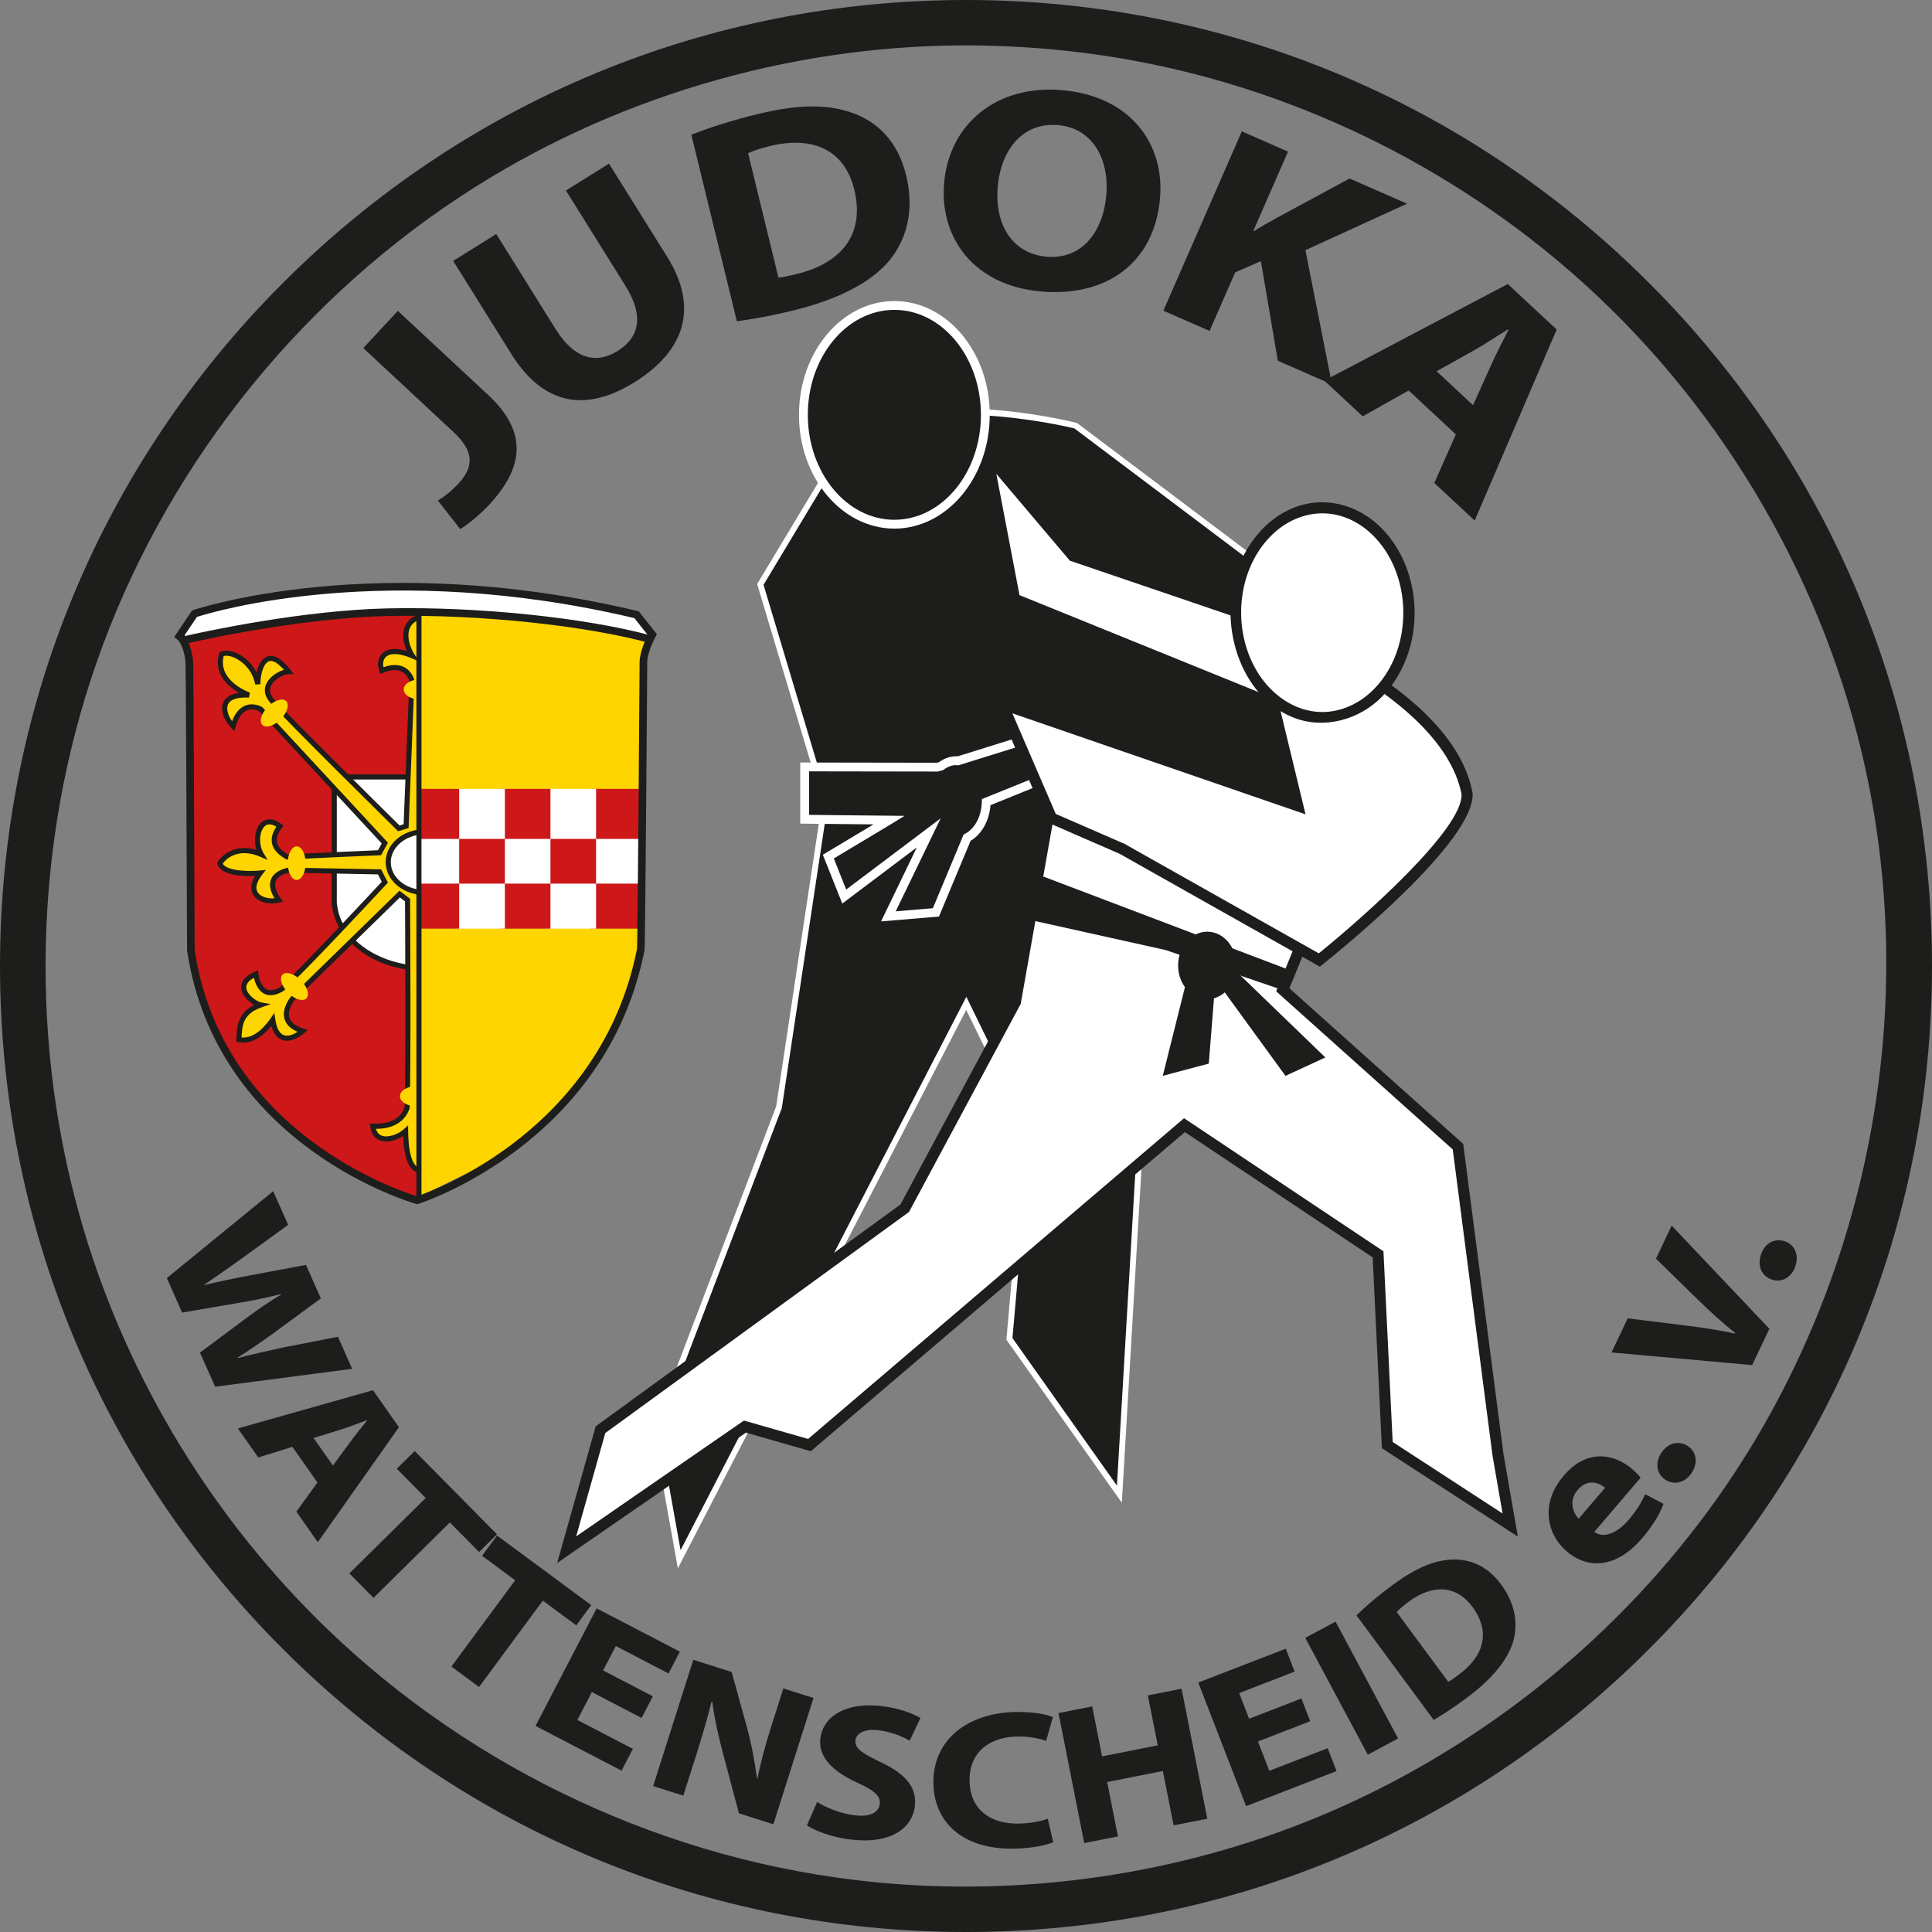 <?xml version="1.0" encoding="UTF-8" standalone="no"?>
<!DOCTYPE svg PUBLIC "-//W3C//DTD SVG 1.1//EN" "http://www.w3.org/Graphics/SVG/1.1/DTD/svg11.dtd">
<svg xmlns="http://www.w3.org/2000/svg" xmlns:xlink="http://www.w3.org/1999/xlink" xmlns:serif="http://www.serif.com/" width="150" height="150" viewBox="0 0 116 116" version="1.1" xml:space="preserve" style="fill-rule:evenodd;clip-rule:evenodd;stroke-linejoin:round;stroke-miterlimit:1.414;"><rect x="0" y="0" width="116" height="116" fill="#808080" stroke="none"/><g id="Ebene-1" serif:id="Ebene 1"><g><g><clipPath id="_clip1"><path d="M11.679,36.847l-0.912,1.352c0.409,0.314 0.566,1.163 0.597,1.509c0.032,0.346 0.095,17.326 0.095,17.326c1.761,11.792 13.586,15.03 13.586,15.03c0,0 11.133,-3.428 13.429,-15.061c0.037,-0.186 0.158,-16.54 0.158,-17.232c0,-0.692 0.534,-1.667 0.534,-1.667l-0.943,-1.194c-5.346,-1.273 -10.102,-1.694 -14.061,-1.694c-7.786,0 -12.483,1.631 -12.483,1.631Z" clip-rule="nonzero"/></clipPath><g clip-path="url(#_clip1)"><path d="M24.282,36.057l15.534,1.914l-0.609,19.668l-6.005,10.269l-8.398,4.119l-0.522,-35.97Z" style="fill:#ffd500;fill-rule:nonzero;"/><path d="M35.476,52.907l0,2.85l3.039,0l0,-0.153l0,-2.697l0,-0.153l-0.153,0l-2.733,0l-0.153,0l0,0.153Z" style="fill:#cd1719;fill-rule:nonzero;"/><path d="M32.748,52.906l0,2.85l3.04,0l0,-0.153l0,-2.697l0,-0.153l-0.153,0l-2.734,0l-0.153,0l0,0.153Z" style="fill:#fff;fill-rule:nonzero;"/><path d="M30.011,52.906l0,2.85l3.039,0l0,-0.153l0,-2.697l0,-0.153l-0.153,0l-2.733,0l-0.153,0l0,0.153Z" style="fill:#cd1719;fill-rule:nonzero;"/><path d="M27.274,52.907l0,2.85l3.039,0l0,-0.153l0,-2.697l0,-0.153l-0.153,0l-2.733,0l-0.153,0l0,0.153Z" style="fill:#fff;fill-rule:nonzero;"/><path d="M24.531,52.907l0,2.85l3.039,0l0,-0.153l0,-2.697l0,-0.153l-0.153,0l-2.733,0l-0.153,0l0,0.153Z" style="fill:#cd1719;fill-rule:nonzero;"/><path d="M35.476,50.205l0,2.85l3.039,0l0,-0.153l0,-2.697l0,-0.153l-0.153,0l-2.733,0l-0.153,0l0,0.153Z" style="fill:#fff;fill-rule:nonzero;"/><path d="M32.748,50.205l0,2.85l3.04,0l0,-0.153l0,-2.697l0,-0.153l-0.153,0l-2.734,0l-0.153,0l0,0.153Z" style="fill:#cd1719;fill-rule:nonzero;"/><path d="M30.011,50.205l0,2.85l3.039,0l0,-0.153l0,-2.697l0,-0.153l-0.153,0l-2.733,0l-0.153,0l0,0.153Z" style="fill:#fff;fill-rule:nonzero;"/><path d="M27.274,50.205l0,2.85l3.039,0l0,-0.153l0,-2.697l0,-0.153l-0.153,0l-2.733,0l-0.153,0l0,0.153Z" style="fill:#cd1719;fill-rule:nonzero;"/><path d="M24.531,50.205l0,2.85l3.039,0l0,-0.153l0,-2.697l0,-0.153l-0.153,0l-2.733,0l-0.153,0l0,0.153Z" style="fill:#fff;fill-rule:nonzero;"/><path d="M35.476,47.519l0,2.85l3.039,0l0,-0.153l0,-2.697l0,-0.153l-0.153,0l-2.733,0l-0.153,0l0,0.153Z" style="fill:#cd1719;fill-rule:nonzero;"/><path d="M32.748,47.519l0,2.85l3.04,0l0,-0.153l0,-2.697l0,-0.153l-0.153,0l-2.734,0l-0.153,0l0,0.153Z" style="fill:#fff;fill-rule:nonzero;"/><path d="M30.011,47.519l0,2.85l3.039,0l0,-0.153l0,-2.697l0,-0.153l-0.153,0l-2.733,0l-0.153,0l0,0.153Z" style="fill:#cd1719;fill-rule:nonzero;"/><path d="M27.274,47.519l0,2.85l3.039,0l0,-0.153l0,-2.697l0,-0.153l-0.153,0l-2.733,0l-0.153,0l0,0.153Z" style="fill:#fff;fill-rule:nonzero;"/><path d="M24.531,47.519l0,2.85l3.039,0l0,-0.153l0,-2.697l0,-0.153l-0.153,0l-2.733,0l-0.153,0l0,0.153Z" style="fill:#cd1719;fill-rule:nonzero;"/><path d="M10.489,37.739l14.577,-1.421l0,35.854l-6.919,-2.495l-6.701,-6.7l-0.957,-25.238Z" style="fill:#cd1719;fill-rule:nonzero;"/></g></g><g><clipPath id="_clip2"><path d="M11.118,37.678l-0.351,0.521c0.409,0.314 0.566,1.163 0.597,1.509c0.032,0.346 0.095,17.326 0.095,17.326c1.761,11.792 13.586,15.03 13.586,15.03c0,0 0.007,-0.002 0.02,-0.006l0,-35.74l-13.947,1.36Z" clip-rule="nonzero"/></clipPath><g clip-path="url(#_clip2)"><path d="M25.308,46.648l-5.239,0l0,7.655l0.015,0c0.201,2.09 2.444,3.751 5.224,3.843l0,-11.498Z" style="fill:#fff;fill-rule:nonzero;"/><path d="M20.222,54.219l0.014,0.069c0.191,1.983 2.293,3.553 4.919,3.698l0,-11.185l-4.933,0l0,7.418Zm5.239,4.085l-0.158,-0.005c-2.792,-0.093 -5.063,-1.735 -5.355,-3.843l-0.017,0l-0.015,-0.153l0,-7.807l5.545,0l0,11.808Z" style="fill:#1d1d1b;fill-rule:nonzero;"/><path d="M25.544,37.519c0,0 0.174,-0.273 -0.52,-0.413c-1.014,0.469 -0.641,1.707 -0.261,2.272c-1.681,-0.717 -2.12,0.195 -1.83,0.885c1.497,-0.638 1.798,0.609 1.798,0.609l-0.348,8.732l-0.435,0.133c0,0 -6.787,-6.689 -7.629,-7.675c-0.841,-0.987 0.551,-1.741 1.01,-1.741c-1.253,-1.624 -1.826,-0.421 -1.851,0.754c-0.284,-1.45 -1.682,-2.059 -2.176,-1.798c-0.493,1.688 1.654,2.454 1.654,2.454c-2.031,-0.104 -1.537,1.317 -0.957,1.868c0.493,-1.717 1.659,-1.015 1.659,-1.015l7.449,8.035l-0.319,0.58c0,0 -4.148,0.174 -5.529,0.261c-1.172,-0.644 -0.795,-1.392 -0.452,-1.856c-1.184,-0.911 -1.671,0.783 -1.114,1.7c-1.352,-0.592 -2.217,0.069 -2.495,0.538c0.273,0.788 2.425,0.576 2.425,0.576c-1.015,1.305 0.232,1.856 1.114,1.624c-1.114,-1.567 0.627,-1.798 0.627,-1.798l5.424,0.104l0.319,0.621c0,0 -4.989,5.366 -6.178,6.41c-1.161,0.696 -1.509,-0.406 -1.567,-0.899c-1.566,0.696 -0.191,1.77 0.296,1.857c-1.241,0.435 -1.282,1.247 -1.311,2.088c0.777,0.157 1.508,-0.435 2.03,-1.201c0.261,1.729 1.439,1.01 1.799,0.679c-1.764,-0.551 -0.609,-1.944 -0.609,-1.944l6.432,-6.278l0.471,0.361c0,0 0.064,10.472 -0.028,12.473c-0.377,1.079 -1.509,1.131 -2.06,1.103c0.145,1.137 1.392,0.812 1.973,0.29c0.028,2.697 0.957,2.332 0.957,2.332l0.118,-16.651c-1.178,-0.038 -2.12,-0.839 -2.12,-1.824c0,-0.993 0.956,-1.799 2.146,-1.825l0.088,-12.421Z" style="fill:#ffd500;fill-rule:nonzero;"/><path d="M24.504,67.568l0.003,0.338c0.017,1.55 0.332,2.003 0.519,2.135c0.049,0.036 0.096,0.053 0.134,0.059l0.116,-16.367c-1.199,-0.101 -2.118,-0.942 -2.118,-1.968c0,-1.039 0.931,-1.882 2.146,-1.971l0.087,-12.32l0.019,-0.029c-0.013,-0.03 -0.074,-0.112 -0.367,-0.179c-0.248,0.128 -0.409,0.318 -0.479,0.568c-0.132,0.472 0.076,1.087 0.326,1.458l0.286,0.428l-0.473,-0.202c-0.717,-0.305 -1.278,-0.33 -1.542,-0.067c-0.144,0.143 -0.192,0.373 -0.134,0.611c0.48,-0.175 0.893,-0.179 1.23,-0.01c0.488,0.246 0.618,0.762 0.623,0.785l0.005,0.02l-0.353,8.861l-0.626,0.192l-0.065,-0.064c-0.277,-0.273 -6.802,-6.705 -7.638,-7.685c-0.388,-0.456 -0.331,-0.853 -0.214,-1.105c0.193,-0.418 0.678,-0.725 1.057,-0.839c-0.354,-0.407 -0.664,-0.59 -0.889,-0.516c-0.295,0.097 -0.511,0.663 -0.526,1.378l-0.303,0.026c-0.204,-1.042 -0.97,-1.481 -1.201,-1.591c-0.299,-0.143 -0.552,-0.165 -0.697,-0.124c-0.368,1.48 1.497,2.168 1.578,2.197l-0.06,0.297c-0.69,-0.036 -1.127,0.108 -1.26,0.417c-0.121,0.283 0.021,0.693 0.249,0.998c0.184,-0.488 0.451,-0.803 0.795,-0.938c0.509,-0.201 0.985,0.08 1.005,0.092l0.033,0.027l7.524,8.116l-0.413,0.752l-0.086,0.004c-0.042,0.001 -4.163,0.175 -5.526,0.261l-0.045,0.002l-0.038,-0.021c-0.486,-0.267 -0.773,-0.584 -0.851,-0.944c-0.086,-0.391 0.084,-0.746 0.259,-1.009c-0.218,-0.139 -0.485,-0.225 -0.696,-0.035c-0.339,0.304 -0.377,1.12 -0.074,1.618l0.251,0.414l-0.443,-0.194c-1.203,-0.527 -1.977,0.007 -2.26,0.411c0.283,0.486 1.73,0.461 2.237,0.411l0.353,-0.035l-0.218,0.281c-0.24,0.308 -0.481,0.746 -0.263,1.076c0.165,0.25 0.585,0.387 1.001,0.345c-0.272,-0.45 -0.339,-0.84 -0.199,-1.162c0.245,-0.564 1.027,-0.674 1.061,-0.679l5.539,0.105l0.409,0.797l-0.073,0.079c-0.204,0.219 -5.008,5.384 -6.189,6.421c-0.458,0.277 -0.838,0.332 -1.153,0.177c-0.401,-0.197 -0.566,-0.674 -0.63,-0.964c-0.331,0.182 -0.485,0.39 -0.457,0.621c0.049,0.405 0.625,0.81 0.895,0.859l0.572,0.102l-0.549,0.192c-1.091,0.382 -1.174,1.043 -1.204,1.812c0.815,0.075 1.488,-0.774 1.747,-1.155l0.219,-0.321l0.059,0.384c0.081,0.539 0.256,0.86 0.52,0.953c0.264,0.092 0.585,-0.048 0.816,-0.203c-0.422,-0.181 -0.684,-0.438 -0.781,-0.766c-0.191,-0.643 0.342,-1.296 0.365,-1.323l6.538,-6.383l0.636,0.487l0,0.075c0.001,0.105 0.063,10.499 -0.029,12.481l-0.008,0.043c-0.274,0.786 -0.983,1.211 -2.007,1.211l-0.009,0c0.061,0.209 0.18,0.348 0.355,0.412c0.388,0.144 0.991,-0.092 1.327,-0.394l0.252,-0.226Zm0.698,2.841c-0.092,0 -0.211,-0.022 -0.338,-0.108c-0.392,-0.263 -0.612,-0.966 -0.655,-2.092c-0.41,0.264 -0.964,0.425 -1.391,0.266c-0.23,-0.085 -0.519,-0.3 -0.588,-0.838l-0.023,-0.181l0.183,0.009c0.691,0.035 1.581,-0.105 1.9,-0.979c0.086,-1.939 0.034,-11.425 0.028,-12.368l-0.307,-0.235l-6.338,6.186c0.002,0 -0.44,0.547 -0.296,1.03c0.086,0.289 0.37,0.51 0.845,0.658l0.252,0.079l-0.195,0.18c-0.261,0.24 -0.836,0.6 -1.332,0.426c-0.308,-0.109 -0.526,-0.395 -0.65,-0.852c-0.608,0.762 -1.316,1.118 -1.98,0.985l-0.127,-0.025l0.004,-0.13c0.026,-0.745 0.054,-1.58 1.068,-2.083c-0.344,-0.198 -0.726,-0.563 -0.775,-0.972c-0.035,-0.287 0.078,-0.698 0.813,-1.024l0.189,-0.084l0.025,0.206c0.04,0.337 0.194,0.784 0.498,0.933c0.215,0.107 0.497,0.056 0.838,-0.148c1.071,-0.943 5.451,-5.638 6.072,-6.305l-0.228,-0.444l-5.333,-0.103c0.007,0.001 -0.624,0.095 -0.798,0.498c-0.114,0.264 -0.014,0.62 0.299,1.06l0.128,0.18l-0.214,0.056c-0.522,0.137 -1.243,0.032 -1.55,-0.434c-0.152,-0.23 -0.243,-0.61 0.091,-1.164c-0.65,0.028 -2.019,0.005 -2.263,-0.7l-0.023,-0.067l0.036,-0.061c0.266,-0.447 1.074,-1.119 2.338,-0.731c-0.191,-0.596 -0.084,-1.322 0.289,-1.655c0.148,-0.133 0.564,-0.389 1.206,0.105l0.119,0.091l-0.09,0.121c-0.162,0.22 -0.37,0.552 -0.296,0.89c0.058,0.261 0.28,0.503 0.662,0.72c1.295,-0.08 4.805,-0.23 5.401,-0.255l0.224,-0.408l-7.357,-7.936c-0.077,-0.04 -0.399,-0.188 -0.722,-0.06c-0.307,0.122 -0.541,0.457 -0.696,0.995l-0.069,0.243l-0.183,-0.174c-0.393,-0.374 -0.697,-1.038 -0.486,-1.53c0.101,-0.235 0.348,-0.497 0.937,-0.58c-0.637,-0.378 -1.544,-1.15 -1.188,-2.366l0.018,-0.062l0.057,-0.03c0.245,-0.13 0.629,-0.094 1.028,0.097c0.497,0.236 0.898,0.644 1.146,1.145c0.101,-0.459 0.307,-0.858 0.656,-0.973c0.401,-0.132 0.869,0.143 1.389,0.817l0.19,0.246l-0.311,0c-0.225,0 -0.859,0.268 -1.062,0.71c-0.117,0.253 -0.062,0.508 0.169,0.779c0.783,0.918 6.857,6.913 7.555,7.602l0.244,-0.075l0.343,-8.599c-0.025,-0.081 -0.144,-0.409 -0.462,-0.567c-0.287,-0.143 -0.664,-0.116 -1.123,0.08l-0.141,0.06l-0.06,-0.141c-0.168,-0.402 -0.108,-0.829 0.153,-1.089c0.185,-0.183 0.611,-0.419 1.487,-0.142c-0.182,-0.411 -0.282,-0.913 -0.162,-1.34c0.099,-0.355 0.331,-0.619 0.689,-0.784l0.046,-0.021l0.049,0.01c0.356,0.071 0.564,0.189 0.636,0.36c0.037,0.088 0.03,0.174 0.006,0.236l-0.088,12.537l-0.149,0.003c-1.1,0.024 -1.995,0.774 -1.995,1.672c0,0.902 0.865,1.636 1.971,1.671l0.149,0.005l-0.12,16.903l-0.096,0.038c-0.013,0.005 -0.075,0.027 -0.166,0.027" style="fill:#1d1d1b;fill-rule:nonzero;"/><path d="M17.813,52.835c0.297,0 0.537,-0.452 0.537,-1.009c0,-0.558 -0.24,-1.01 -0.537,-1.01c-0.296,0 -0.536,0.452 -0.536,1.01c0,0.557 0.24,1.009 0.536,1.009" style="fill:#ffd500;fill-rule:nonzero;"/><path d="M17.813,52.835c0.297,0 0.537,-0.452 0.537,-1.009c0,-0.558 -0.24,-1.01 -0.537,-1.01c-0.296,0 -0.536,0.452 -0.536,1.01c0,0.557 0.24,1.009 0.536,1.009Z" style="fill:none;"/><path d="M18.393,59.944c0.21,-0.209 0.06,-0.699 -0.335,-1.093c-0.394,-0.394 -0.883,-0.544 -1.093,-0.334c-0.209,0.21 -0.059,0.699 0.335,1.093c0.394,0.394 0.883,0.544 1.093,0.334" style="fill:#ffd500;fill-rule:nonzero;"/><path d="M18.393,59.945c0.209,-0.21 0.06,-0.7 -0.334,-1.094c-0.394,-0.394 -0.884,-0.543 -1.094,-0.334c-0.209,0.209 -0.059,0.699 0.335,1.093c0.394,0.394 0.883,0.544 1.093,0.335Z" style="fill:none;"/><path d="M15.754,43.526c0.21,0.21 0.699,0.06 1.094,-0.334c0.394,-0.395 0.544,-0.884 0.334,-1.094c-0.21,-0.209 -0.699,-0.059 -1.093,0.335c-0.395,0.394 -0.544,0.883 -0.335,1.093" style="fill:#ffd500;fill-rule:nonzero;"/><path d="M15.754,43.526c0.21,0.209 0.7,0.06 1.094,-0.334c0.394,-0.394 0.543,-0.884 0.334,-1.094c-0.21,-0.209 -0.699,-0.059 -1.093,0.335c-0.394,0.394 -0.544,0.884 -0.335,1.093Z" style="fill:none;"/><path d="M26.257,41.394c0,-0.336 -0.451,-0.609 -1.009,-0.609c-0.558,0 -1.009,0.273 -1.009,0.609c0,0.337 0.451,0.61 1.009,0.61c0.558,0 1.009,-0.273 1.009,-0.61" style="fill:#ffd500;fill-rule:nonzero;"/><path d="M26.257,41.394c0,-0.336 -0.452,-0.609 -1.009,-0.609c-0.557,0 -1.009,0.273 -1.009,0.609c0,0.337 0.452,0.61 1.009,0.61c0.557,0 1.009,-0.273 1.009,-0.61Z" style="fill:none;"/><path d="M26.031,65.819c0,-0.336 -0.452,-0.609 -1.009,-0.609c-0.558,0 -1.01,0.273 -1.01,0.609c0,0.336 0.452,0.609 1.01,0.609c0.557,0 1.009,-0.273 1.009,-0.609" style="fill:#ffd500;fill-rule:nonzero;"/><path d="M26.031,65.819c0,-0.336 -0.452,-0.609 -1.009,-0.609c-0.557,0 -1.01,0.273 -1.01,0.609c0,0.336 0.453,0.609 1.01,0.609c0.557,0 1.009,-0.273 1.009,-0.609Z" style="fill:none;"/></g></g><g><clipPath id="_clip3"><path d="M11.679,36.847l-0.912,1.352c0.409,0.314 0.566,1.163 0.597,1.509c0.032,0.346 0.095,17.326 0.095,17.326c1.761,11.792 13.586,15.03 13.586,15.03c0,0 11.133,-3.428 13.429,-15.061c0.037,-0.186 0.158,-16.54 0.158,-17.232c0,-0.692 0.534,-1.667 0.534,-1.667l-0.943,-1.194c-5.346,-1.273 -10.102,-1.694 -14.061,-1.694c-7.786,0 -12.483,1.631 -12.483,1.631Z" clip-rule="nonzero"/></clipPath><g clip-path="url(#_clip3)"><path d="M10.874,38.476c0,0 6.631,-1.596 12.444,-1.719c5.813,-0.123 12.28,0.655 15.923,1.678c0.573,-1.392 -1.269,-2.947 -1.269,-2.947c0,0 -22.068,-1.499 -26.525,0.737c-0.665,0.333 -0.573,2.251 -0.573,2.251" style="fill:#fff;fill-rule:nonzero;"/><path d="M23.67,35.228c-5.199,0 -10.259,0.268 -12.12,1.202c-0.323,0.162 -0.451,1.048 -0.453,1.759c1.32,-0.3 7.114,-1.553 12.216,-1.662c5.371,-0.113 11.809,0.554 15.777,1.628c0.242,-1.048 -0.94,-2.196 -1.211,-2.443c-0.807,-0.053 -7.62,-0.484 -14.209,-0.484m-13.012,3.536l-0.013,-0.277c-0.016,-0.345 -0.06,-2.086 0.7,-2.467c4.461,-2.238 25.74,-0.822 26.643,-0.761l0.075,0.005l0.057,0.049c0.081,0.068 1.963,1.681 1.333,3.209l-0.077,0.189l-0.197,-0.055c-3.909,-1.098 -10.432,-1.785 -15.856,-1.67c-5.722,0.121 -12.329,1.697 -12.395,1.713l-0.27,0.065Z" style="fill:#1d1d1b;fill-rule:nonzero;"/><rect x="25" y="36.71" width="0.306" height="35.419" style="fill:#1d1d1b;"/></g></g><path d="M11.064,38.168c0.423,0.496 0.519,1.406 0.529,1.519c0.031,0.346 0.089,15.607 0.095,17.346c1.649,11.024 12.415,14.508 13.353,14.791c0.906,-0.305 11.056,-3.96 13.208,-14.866c0.031,-0.363 0.153,-16.058 0.153,-17.187c0,-0.589 0.341,-1.337 0.493,-1.64l-0.803,-1.017c-14.893,-3.525 -25.311,-0.381 -26.267,-0.074l-0.761,1.128Zm13.985,34.135l-0.064,-0.018c-0.12,-0.032 -11.99,-3.414 -13.753,-15.217c-0.024,-5.875 -0.071,-17.011 -0.096,-17.34c-0.037,-0.413 -0.204,-1.113 -0.509,-1.348l-0.17,-0.131l1.074,-1.594l0.072,-0.025c0.108,-0.037 10.933,-3.69 26.673,0.057l0.077,0.018l1.087,1.377l-0.073,0.133c-0.005,0.009 -0.506,0.932 -0.506,1.556c0,0.165 -0.117,17.049 -0.162,17.276c-2.296,11.634 -13.474,15.202 -13.586,15.236l-0.064,0.02Z" style="fill:#1d1d1b;fill-rule:nonzero;"/><g><path d="M58.092,0.908c7.936,0.019 15.854,1.685 23.087,4.902c11.688,5.199 21.541,14.456 27.468,25.815c5.43,10.407 7.512,22.501 5.915,34.18c-1.248,9.131 -4.77,17.956 -10.154,25.455c-8.387,11.683 -21.266,20.04 -35.514,22.794c-10.9,2.106 -22.409,0.985 -32.716,-3.281c-9.741,-4.032 -18.317,-10.835 -24.486,-19.374c-8.015,-11.093 -11.837,-25.088 -10.525,-38.875c0.988,-10.381 4.915,-20.487 11.187,-28.821c7.161,-9.516 17.381,-16.736 28.753,-20.254c5.375,-1.662 10.999,-2.509 16.616,-2.54c0.123,-0.001 0.246,-0.001 0.369,-0.001Zm-0.181,1.817c-10.701,0.025 -21.351,3.204 -30.262,9.07c-10.065,6.625 -17.887,16.617 -21.855,27.996c-3.796,10.883 -4.07,23.007 -0.758,34.077c2.705,9.043 7.786,17.352 14.588,23.915c8.853,8.541 20.575,14.013 32.898,15.225c9.007,0.885 18.251,-0.455 26.605,-3.913c9.278,-3.841 17.468,-10.279 23.415,-18.357c9.015,-12.244 12.655,-28.266 9.711,-43.372c-2.198,-11.281 -8.051,-21.805 -16.417,-29.663c-7.707,-7.238 -17.531,-12.219 -27.965,-14.1c-3.286,-0.592 -6.648,-0.881 -9.96,-0.878Z" style="fill:#1d1d1b;fill-rule:nonzero;"/><path d="M58,0c-15.492,0 -30.058,6.033 -41.012,16.988c-10.955,10.955 -16.988,25.52 -16.988,41.012c0,15.492 6.033,30.057 16.988,41.012c10.954,10.955 25.52,16.988 41.012,16.988c15.492,0 30.058,-6.033 41.012,-16.988c10.955,-10.955 16.988,-25.52 16.988,-41.012c0,-15.492 -6.033,-30.057 -16.988,-41.012c-10.954,-10.955 -25.52,-16.988 -41.012,-16.988m0,1.816c31.029,0 56.183,25.155 56.183,56.184c0,31.029 -25.154,56.184 -56.183,56.184c-31.029,0 -56.184,-25.155 -56.184,-56.184c0,-31.029 25.155,-56.184 56.184,-56.184" style="fill:#1d1d1b;fill-rule:nonzero;"/></g><path d="M74.985,37.226l5.884,1.016l0.137,-0.316l-16.421,-12.368c-0.467,-0.129 -9.979,-2.412 -13.878,1.118l-5.015,8.347l-0.04,0.067l0.023,0.075l3.874,12.921l-2.773,18.382l-7.37,19.345l-0.018,0.046l0.009,0.048l1.292,7.2l0.091,0.512l0.239,-0.463c5.666,-10.971 11.332,-21.941 16.998,-32.913c1.232,2.526 2.465,5.051 3.698,7.577c-0.368,4.167 -0.735,8.336 -1.102,12.503l-0.006,0.065l0.037,0.053l6.274,8.86l0.291,0.412l0.029,-0.504l1.476,-25.104l-6.468,-17.424l-0.028,-0.212c-0.555,-1.286 -1.108,-2.573 -1.663,-3.859c5.779,1.987 11.557,3.974 17.335,5.962l0.306,0.104l-0.076,-0.313l-1.477,-6.092l-0.021,-0.088l-0.085,-0.034c-5.136,-2.08 -10.271,-4.16 -15.409,-6.24c-0.505,-2.64 -1.01,-5.281 -1.515,-7.921l4.731,5.579l0.032,0.037l0.046,0.016l9.778,3.322c0.002,0.001 0.281,0.096 0.752,0.275l0.016,0.006l0.017,0.003Z" style="fill:#1d1d1b;fill-rule:nonzero;"/><path d="M39.571,85.876l0,0.001l1.292,7.198l0.091,-0.177l17.067,-33.049l3.875,7.937l-0.004,0.049l-1.103,12.504l6.273,8.86l1.474,-25.068l-6.465,-17.426l-0.025,-0.189l-1.811,-4.203l17.713,6.091l0,0l-1.476,-6.091l-15.499,-6.276l-1.661,-8.677l5.167,6.093l9.778,3.322c0.043,0.015 0.317,0.109 0.758,0.277l0,0l0,0l5.747,0.992l0.027,-0.06l-16.282,-12.263c-0.608,-0.15 -9.877,-2.321 -13.662,1.069l-5.001,8.323l0,0.001l3.886,12.959l-2.789,18.458l-7.37,19.345Zm1.128,8.288l-1.493,-8.322l0.034,-0.092l7.364,-19.328l2.764,-18.323l-3.907,-13.033l0.079,-0.134l5.048,-8.387c4.085,-3.697 13.947,-1.184 14.045,-1.157l0.059,0.029l16.532,12.451l-0.247,0.572l-6.088,-1.057c-0.435,-0.166 -0.705,-0.259 -0.741,-0.272l-9.875,-3.355l-0.063,-0.074l-4.297,-5.067l1.372,7.166l15.487,6.272l1.671,6.895l-17.566,-6.041l1.516,3.539l0.026,0.192l6.474,17.44l-0.002,0.037l-1.535,26.112l-6.931,-9.79l0.094,-1.066l1.016,-11.518l-3.523,-7.216l-17.313,33.527Z" style="fill:#fff;fill-rule:nonzero;"/><path d="M63.549,45.577l-2.584,14.591l-6.643,12.375l-18.269,13.298l-2.029,7.204l10.703,-7.388l3.875,1.108l22.513,-19.209l11.625,7.757l0.554,11.452l7.381,4.802l-0.738,-4.248l-2.398,-18.47l-10.519,-9.42l2.953,-7.203l-16.424,-6.649Z" style="fill:#fff;fill-rule:nonzero;"/><path d="M36.342,86.042l-1.748,6.205l10.073,-6.954l3.854,1.103l22.57,-19.256l11.974,7.99l0.553,11.449l6.599,4.293l-0.607,-3.496l-2.385,-18.362l-10.601,-9.494l2.915,-7.111l-15.734,-6.37l-2.521,14.239l-0.026,0.048l-6.679,12.441l-18.237,13.275Zm-2.889,7.801l2.312,-8.203l18.3,-13.321l6.582,-12.261l2.646,-14.943l17.114,6.928l-2.99,7.295l10.436,9.345l2.414,18.593l0.867,4.985l-8.164,-5.31l-0.553,-11.454l-11.277,-7.525l-22.458,19.162l-3.896,-1.115l-11.333,7.824Z" style="fill:#1d1d1b;fill-rule:nonzero;"/><path d="M74.234,57.966c0,1.119 -0.783,2.026 -1.748,2.026c-0.967,0 -1.751,-0.907 -1.751,-2.026c0,-1.119 0.784,-2.026 1.751,-2.026c0.965,0 1.748,0.907 1.748,2.026" style="fill:#1d1d1b;fill-rule:nonzero;"/><path d="M62.632,52.625l14.55,5.525l-0.185,1.289l-6.998,-2.394l-8.288,-1.842l0.921,-2.578Z" style="fill:#1d1d1b;fill-rule:nonzero;"/><path d="M77.182,64.596l-4.421,-6.078l1.473,-0.184l5.342,5.157" style="fill:#1d1d1b;fill-rule:nonzero;"/><path d="M71.288,58.703l-1.474,5.893l2.763,-0.736l0.368,-4.605l-1.657,-0.552Z" style="fill:#1d1d1b;fill-rule:nonzero;"/><path d="M61.695,44.379c-1.396,0.435 -2.791,0.87 -4.187,1.305c-0.041,-0.006 -0.071,-0.01 -0.103,-0.01c-0.31,0 -0.619,0.112 -0.897,0.322c-0.068,0.021 -0.136,0.042 -0.204,0.064l-7.727,-0.012l-0.265,0l0,3.142l0.263,0.002c1.605,0.017 3.211,0.033 4.817,0.049l-3.464,2.073l-0.194,0.116l0.084,0.21l0.743,1.867l0.129,0.323l0.277,-0.209c1.599,-1.205 3.198,-2.41 4.797,-3.614c-0.741,1.531 -1.481,3.063 -2.221,4.594l-0.203,0.418l0.463,-0.038l2.231,-0.187l0.16,-0.014l0.062,-0.148c0.603,-1.445 1.207,-2.89 1.81,-4.335c0.672,-0.346 1.123,-1.182 1.149,-2.137c1.01,-0.41 2.02,-0.819 3.029,-1.228l0.2,-0.081l-0.039,-0.212l-0.371,-2.054l-0.053,-0.295l-0.286,0.089Z" style="fill:#1d1d1b;fill-rule:nonzero;"/><path d="M56.479,49.135l-2.698,5.582l2.231,-0.187l1.846,-4.425l0.086,-0.044c0.588,-0.302 0.983,-1.051 1.006,-1.908l0.004,-0.174l3.191,-1.292l-0.372,-2.055l-4.246,1.324l-0.062,-0.01c-0.024,-0.004 -0.042,-0.006 -0.059,-0.006c-0.251,0 -0.506,0.092 -0.738,0.268l-0.082,0.042l-0.282,0.075l-7.727,-0.012l0,2.614l5.735,0.058l-0.784,0.483l-3.464,2.074l0.743,1.867l5.672,-4.274Zm-3.579,6.187l2.148,-4.444l-4.476,3.373l-1.168,-2.932l3.044,-1.822l-4.401,-0.045l0,-3.67l8.217,0.013l0.123,-0.038c0.314,-0.228 0.666,-0.348 1.019,-0.348c0.026,0 0.051,0.001 0.08,0.005l4.702,-1.467l0.556,3.069l-3.273,1.326c-0.074,0.935 -0.529,1.753 -1.196,2.142l-1.898,4.547l-3.477,0.291Z" style="fill:#fff;fill-rule:nonzero;"/><path d="M59.256,27.268l5.174,6.112l9.794,3.333c0,0 12.566,4.26 13.859,10.927c0.185,2.778 -8.869,10 -8.869,10l-11.827,-6.667l-4.251,-1.852l-2.956,-6.852l17.74,6.112l-1.479,-6.112l-15.522,-6.297l-1.663,-8.704Z" style="fill:#fff;fill-rule:nonzero;"/><path d="M63.39,48.869l4.13,1.799l11.661,6.572c2.585,-2.085 8.672,-7.457 8.572,-9.558c-1.265,-6.392 -13.512,-10.612 -13.636,-10.653l-9.881,-3.364l-4.416,-5.216l1.392,7.283l15.513,6.293l1.661,6.868l-17.603,-6.064l2.607,6.04Zm15.856,9.171l-12.022,-6.777l-4.34,-1.889l-3.307,-7.664l17.877,6.158l-1.295,-5.355l-15.532,-6.3l-1.935,-10.126l5.933,7.008l9.706,3.304c0.032,0.01 3.21,1.097 6.503,2.989c4.471,2.57 7.021,5.325 7.576,8.188l0.006,0.042c0.19,2.868 -8.054,9.532 -8.995,10.282l-0.175,0.14Z" style="fill:#1d1d1b;fill-rule:nonzero;"/><path d="M84.584,36.786c0,3.478 -2.325,6.298 -5.193,6.298c-2.868,0 -5.192,-2.82 -5.192,-6.298c0,-3.478 2.324,-6.297 5.192,-6.297c2.868,0 5.193,2.819 5.193,6.297" style="fill:#fff;fill-rule:nonzero;"/><path d="M79.41,30.156c1.281,0.007 2.528,0.568 3.468,1.486c2.635,2.574 2.805,7.381 0.127,10.161c-1.358,1.41 -3.531,2.027 -5.404,1.257c-3.141,-1.29 -4.518,-5.595 -3.255,-8.981c0.775,-2.077 2.618,-3.9 5.009,-3.923c0.019,0 0.037,0 0.055,0Zm-0.034,0.665c-0.987,0.006 -1.957,0.396 -2.724,1.041c-2.307,1.94 -2.804,5.713 -1.19,8.43c0.812,1.367 2.249,2.453 3.914,2.459c1,0.004 1.981,-0.389 2.756,-1.041c2.209,-1.858 2.739,-5.411 1.387,-8.07c-0.778,-1.532 -2.249,-2.801 -4.096,-2.819c-0.016,0 -0.031,0 -0.047,0Z" style="fill:#1d1d1b;fill-rule:nonzero;"/><path d="M59.161,24.907c0,3.626 -2.445,6.567 -5.461,6.567c-3.017,0 -5.462,-2.941 -5.462,-6.567c0,-3.627 2.445,-6.567 5.462,-6.567c3.016,0 5.461,2.94 5.461,6.567" style="fill:#1d1d1b;fill-rule:nonzero;"/><path d="M53.699,18.605c-2.865,0 -5.196,2.827 -5.196,6.302c0,3.475 2.331,6.301 5.196,6.301c2.866,0 5.197,-2.826 5.197,-6.301c0,-3.475 -2.331,-6.302 -5.197,-6.302m0,13.134c-3.157,0 -5.727,-3.065 -5.727,-6.832c0,-3.768 2.57,-6.832 5.727,-6.832c3.158,0 5.727,3.064 5.727,6.832c0,3.767 -2.569,6.832 -5.727,6.832" style="fill:#fff;fill-rule:nonzero;"/><path d="M21.811,20.897l2.076,-2.231l5.436,5.061c2.451,2.281 2.049,4.427 0.04,6.584c-0.492,0.529 -1.197,1.133 -1.734,1.454l-1.338,-1.711c0.377,-0.225 0.81,-0.561 1.219,-1.002c0.875,-0.939 1.052,-1.871 -0.276,-3.106l-5.423,-5.049Z" style="fill:#1d1d1b;fill-rule:nonzero;"/><path d="M29.796,14.051l3.573,5.724c1.08,1.73 2.39,2.125 3.7,1.307c1.36,-0.849 1.592,-2.145 0.484,-3.919l-3.573,-5.724l2.585,-1.614l3.491,5.591c1.92,3.076 1.048,5.655 -1.946,7.524c-2.892,1.805 -5.453,1.451 -7.428,-1.714l-3.472,-5.561l2.586,-1.614Z" style="fill:#1d1d1b;fill-rule:nonzero;"/><path d="M46.739,16.666c0.266,-0.011 0.695,-0.116 1.045,-0.201c2.712,-0.644 4.171,-2.363 3.506,-5.091c-0.579,-2.371 -2.483,-3.234 -5.054,-2.607c-0.643,0.157 -1.079,0.317 -1.319,0.43l1.822,7.469Zm-5.23,-8.576c1.054,-0.419 2.451,-0.867 3.932,-1.229c2.512,-0.613 4.248,-0.606 5.693,-0.097c1.579,0.548 2.779,1.745 3.271,3.76c0.533,2.185 -0.014,3.916 -1.034,5.152c-1.139,1.337 -3.147,2.329 -5.718,2.957c-1.539,0.375 -2.67,0.561 -3.412,0.653l-2.732,-11.196Z" style="fill:#1d1d1b;fill-rule:nonzero;"/><path d="M59.908,11.198c-0.205,2.309 0.89,4.034 2.927,4.215c2.058,0.183 3.387,-1.415 3.589,-3.689c0.189,-2.119 -0.79,-4.026 -2.887,-4.212c-2.077,-0.185 -3.428,1.411 -3.629,3.686m9.74,0.724c-0.342,3.856 -3.204,5.929 -7.159,5.578c-3.975,-0.353 -6.099,-3.184 -5.801,-6.536c0.311,-3.508 3.14,-5.9 7.096,-5.549c4.134,0.368 6.152,3.26 5.864,6.507" style="fill:#1d1d1b;fill-rule:nonzero;"/><path d="M74.56,7.889l2.774,1.214l-2.082,4.76l0.037,0.016c0.457,-0.295 0.919,-0.549 1.381,-0.804l4.358,-2.356l3.453,1.51l-6.102,2.792l1.595,8.063l-3.252,-1.423l-1.016,-5.982l-1.544,0.676l-1.537,3.514l-2.774,-1.214l4.709,-10.766Z" style="fill:#1d1d1b;fill-rule:nonzero;"/><path d="M88.443,24.327l1.082,-2.399c0.298,-0.674 0.716,-1.476 1.046,-2.124l-0.03,-0.027c-0.622,0.374 -1.375,0.888 -2,1.236l-2.286,1.278l2.188,2.036Zm-3.865,-0.882l-2.759,1.552l-2.305,-2.145l11.016,-5.8l2.935,2.733l-4.924,11.47l-2.422,-2.255l1.292,-2.918l-2.833,-2.637Z" style="fill:#1d1d1b;fill-rule:nonzero;"/><path d="M10.016,76.738l6.386,-5.217l0.899,2.021l-2.706,1.961c-0.791,0.574 -1.652,1.166 -2.325,1.628l0.011,0.025c0.848,-0.214 1.81,-0.404 2.809,-0.596l3.281,-0.613l0.893,2.01l-2.765,2.031c-0.769,0.565 -1.485,1.047 -2.238,1.531l0.011,0.025c0.864,-0.237 1.798,-0.429 2.749,-0.644l3.269,-0.637l0.855,1.922l-8.228,1.075l-0.91,-2.046l2.812,-2.098c0.662,-0.487 1.281,-0.926 2.067,-1.394l-0.011,-0.025c-0.886,0.216 -1.636,0.386 -2.458,0.514l-3.48,0.598l-0.921,-2.071Z" style="fill:#1d1d1b;fill-rule:nonzero;"/><path d="M19.989,87.995l1.054,-1.436c0.293,-0.405 0.682,-0.877 0.99,-1.26l-0.015,-0.022c-0.465,0.16 -1.035,0.395 -1.498,0.538l-1.693,0.525l1.162,1.655Zm-2.435,-1.126l-2.045,0.64l-1.225,-1.744l8.11,-2.294l1.559,2.221l-4.872,6.904l-1.287,-1.833l1.266,-1.751l-1.506,-2.143Z" style="fill:#1d1d1b;fill-rule:nonzero;"/><path d="M25.56,89.941l-1.736,-1.756l1.075,-1.062l4.941,5l-1.075,1.062l-1.755,-1.776l-4.584,4.529l-1.45,-1.467l4.584,-4.53Z" style="fill:#1d1d1b;fill-rule:nonzero;"/><path d="M30.932,94.88l-1.987,-1.468l0.898,-1.215l5.655,4.176l-0.897,1.216l-2.009,-1.484l-3.829,5.184l-1.659,-1.226l3.828,-5.183Z" style="fill:#1d1d1b;fill-rule:nonzero;"/><path d="M38.522,103.147l-2.986,-1.553l-0.872,1.676l3.336,1.734l-0.681,1.309l-5.165,-2.686l3.669,-7.058l4.997,2.598l-0.68,1.309l-3.167,-1.646l-0.762,1.466l2.986,1.552l-0.675,1.299Z" style="fill:#1d1d1b;fill-rule:nonzero;"/><path d="M39.217,107.238l2.41,-7.582l2.302,0.732l0.927,3.354c0.264,0.963 0.468,2.068 0.597,3.05l0.026,0.008c0.202,-1.038 0.488,-2.073 0.853,-3.221l0.701,-2.204l1.811,0.575l-2.41,7.582l-2.069,-0.658l-0.934,-3.517c-0.26,-0.974 -0.531,-2.138 -0.662,-3.158l-0.051,-0.016c-0.258,1.033 -0.571,2.109 -0.965,3.347l-0.726,2.283l-1.81,-0.575Z" style="fill:#1d1d1b;fill-rule:nonzero;"/><path d="M49.061,108.193c0.505,0.318 1.333,0.678 2.207,0.795c0.942,0.126 1.485,-0.147 1.554,-0.662c0.065,-0.491 -0.328,-0.83 -1.373,-1.302c-1.445,-0.669 -2.343,-1.528 -2.19,-2.674c0.18,-1.346 1.621,-2.189 3.746,-1.905c1.035,0.138 1.752,0.412 2.26,0.706l-0.647,1.366c-0.33,-0.198 -0.959,-0.509 -1.834,-0.626c-0.888,-0.118 -1.367,0.187 -1.42,0.584c-0.067,0.503 0.401,0.793 1.533,1.337c1.532,0.728 2.176,1.552 2.027,2.664c-0.176,1.322 -1.483,2.291 -3.972,1.958c-1.036,-0.138 -2.025,-0.52 -2.504,-0.834l0.613,-1.407Z" style="fill:#1d1d1b;fill-rule:nonzero;"/><path d="M63.236,110.609c-0.363,0.16 -1.228,0.366 -2.327,0.387c-3.162,0.06 -4.823,-1.632 -4.865,-3.898c-0.052,-2.714 2.145,-4.255 4.912,-4.308c1.073,-0.02 1.89,0.141 2.26,0.311l-0.407,1.425c-0.41,-0.146 -0.996,-0.276 -1.743,-0.262c-1.628,0.031 -2.887,0.916 -2.853,2.686c0.03,1.593 1.135,2.576 2.966,2.541c0.638,-0.012 1.314,-0.131 1.732,-0.292l0.325,1.41Z" style="fill:#1d1d1b;fill-rule:nonzero;"/><path d="M65.577,102.456l0.594,2.999l3.342,-0.662l-0.594,-2.999l2.024,-0.4l1.546,7.803l-2.024,0.401l-0.647,-3.266l-3.342,0.663l0.647,3.265l-2.024,0.401l-1.545,-7.804l2.023,-0.401Z" style="fill:#1d1d1b;fill-rule:nonzero;"/><path d="M78.667,103.345l-3.139,1.215l0.682,1.761l3.506,-1.357l0.532,1.375l-5.429,2.103l-2.873,-7.419l5.253,-2.033l0.532,1.376l-3.328,1.289l0.597,1.54l3.138,-1.215l0.529,1.365Z" style="fill:#1d1d1b;fill-rule:nonzero;"/><path d="M82.124,105.353l-3.755,-7.013l1.819,-0.974l3.755,7.014l-1.819,0.973Z" style="fill:#1d1d1b;"/><path d="M86.952,100.975c0.164,-0.076 0.404,-0.253 0.601,-0.399c1.523,-1.11 1.983,-2.566 0.855,-4.095c-0.982,-1.329 -2.396,-1.37 -3.837,-0.306c-0.36,0.266 -0.59,0.48 -0.711,0.614l3.092,4.186Zm-5.508,-3.987c0.548,-0.537 1.303,-1.182 2.133,-1.795c1.408,-1.04 2.493,-1.489 3.528,-1.55c1.129,-0.07 2.191,0.363 3.026,1.493c0.904,1.224 1.015,2.449 0.703,3.487c-0.362,1.132 -1.356,2.277 -2.797,3.341c-0.862,0.637 -1.519,1.05 -1.958,1.3l-4.635,-6.276Z" style="fill:#1d1d1b;fill-rule:nonzero;"/><path d="M96.372,89.33c-0.332,-0.284 -1.029,-0.595 -1.647,0.127c-0.565,0.66 -0.265,1.381 0.058,1.729l1.589,-1.856Zm-0.647,2.644c0.6,0.442 1.425,0.023 2.051,-0.709c0.46,-0.537 0.767,-1.023 1.003,-1.554l1.1,0.585c-0.253,0.676 -0.701,1.382 -1.283,2.063c-1.465,1.711 -3.165,1.954 -4.536,0.78c-1.113,-0.951 -1.662,-2.797 -0.161,-4.55c1.394,-1.629 3.027,-1.304 4.112,-0.375c0.232,0.2 0.413,0.407 0.493,0.512l-2.779,3.248Z" style="fill:#1d1d1b;fill-rule:nonzero;"/><path d="M99.98,88.836c-0.535,-0.366 -0.622,-1.034 -0.215,-1.628c0.398,-0.582 1.034,-0.738 1.588,-0.377c0.516,0.354 0.619,1.017 0.198,1.633c-0.391,0.571 -1.054,0.725 -1.571,0.372" style="fill:#1d1d1b;fill-rule:nonzero;"/><path d="M105.201,81.963l-8.444,-0.761l0.971,-2.047l3.516,0.436c0.998,0.128 1.93,0.254 2.919,0.483l0.017,-0.036c-0.765,-0.619 -1.495,-1.281 -2.182,-1.952l-2.571,-2.511l0.942,-1.987l5.867,6.193l-1.035,2.182Z" style="fill:#1d1d1b;fill-rule:nonzero;"/><path d="M106.374,76.825c-0.614,-0.212 -0.874,-0.833 -0.639,-1.513c0.23,-0.667 0.802,-0.986 1.432,-0.783c0.591,0.204 0.866,0.816 0.623,1.521c-0.226,0.655 -0.825,0.979 -1.416,0.775" style="fill:#1d1d1b;fill-rule:nonzero;"/></g></g></svg>
